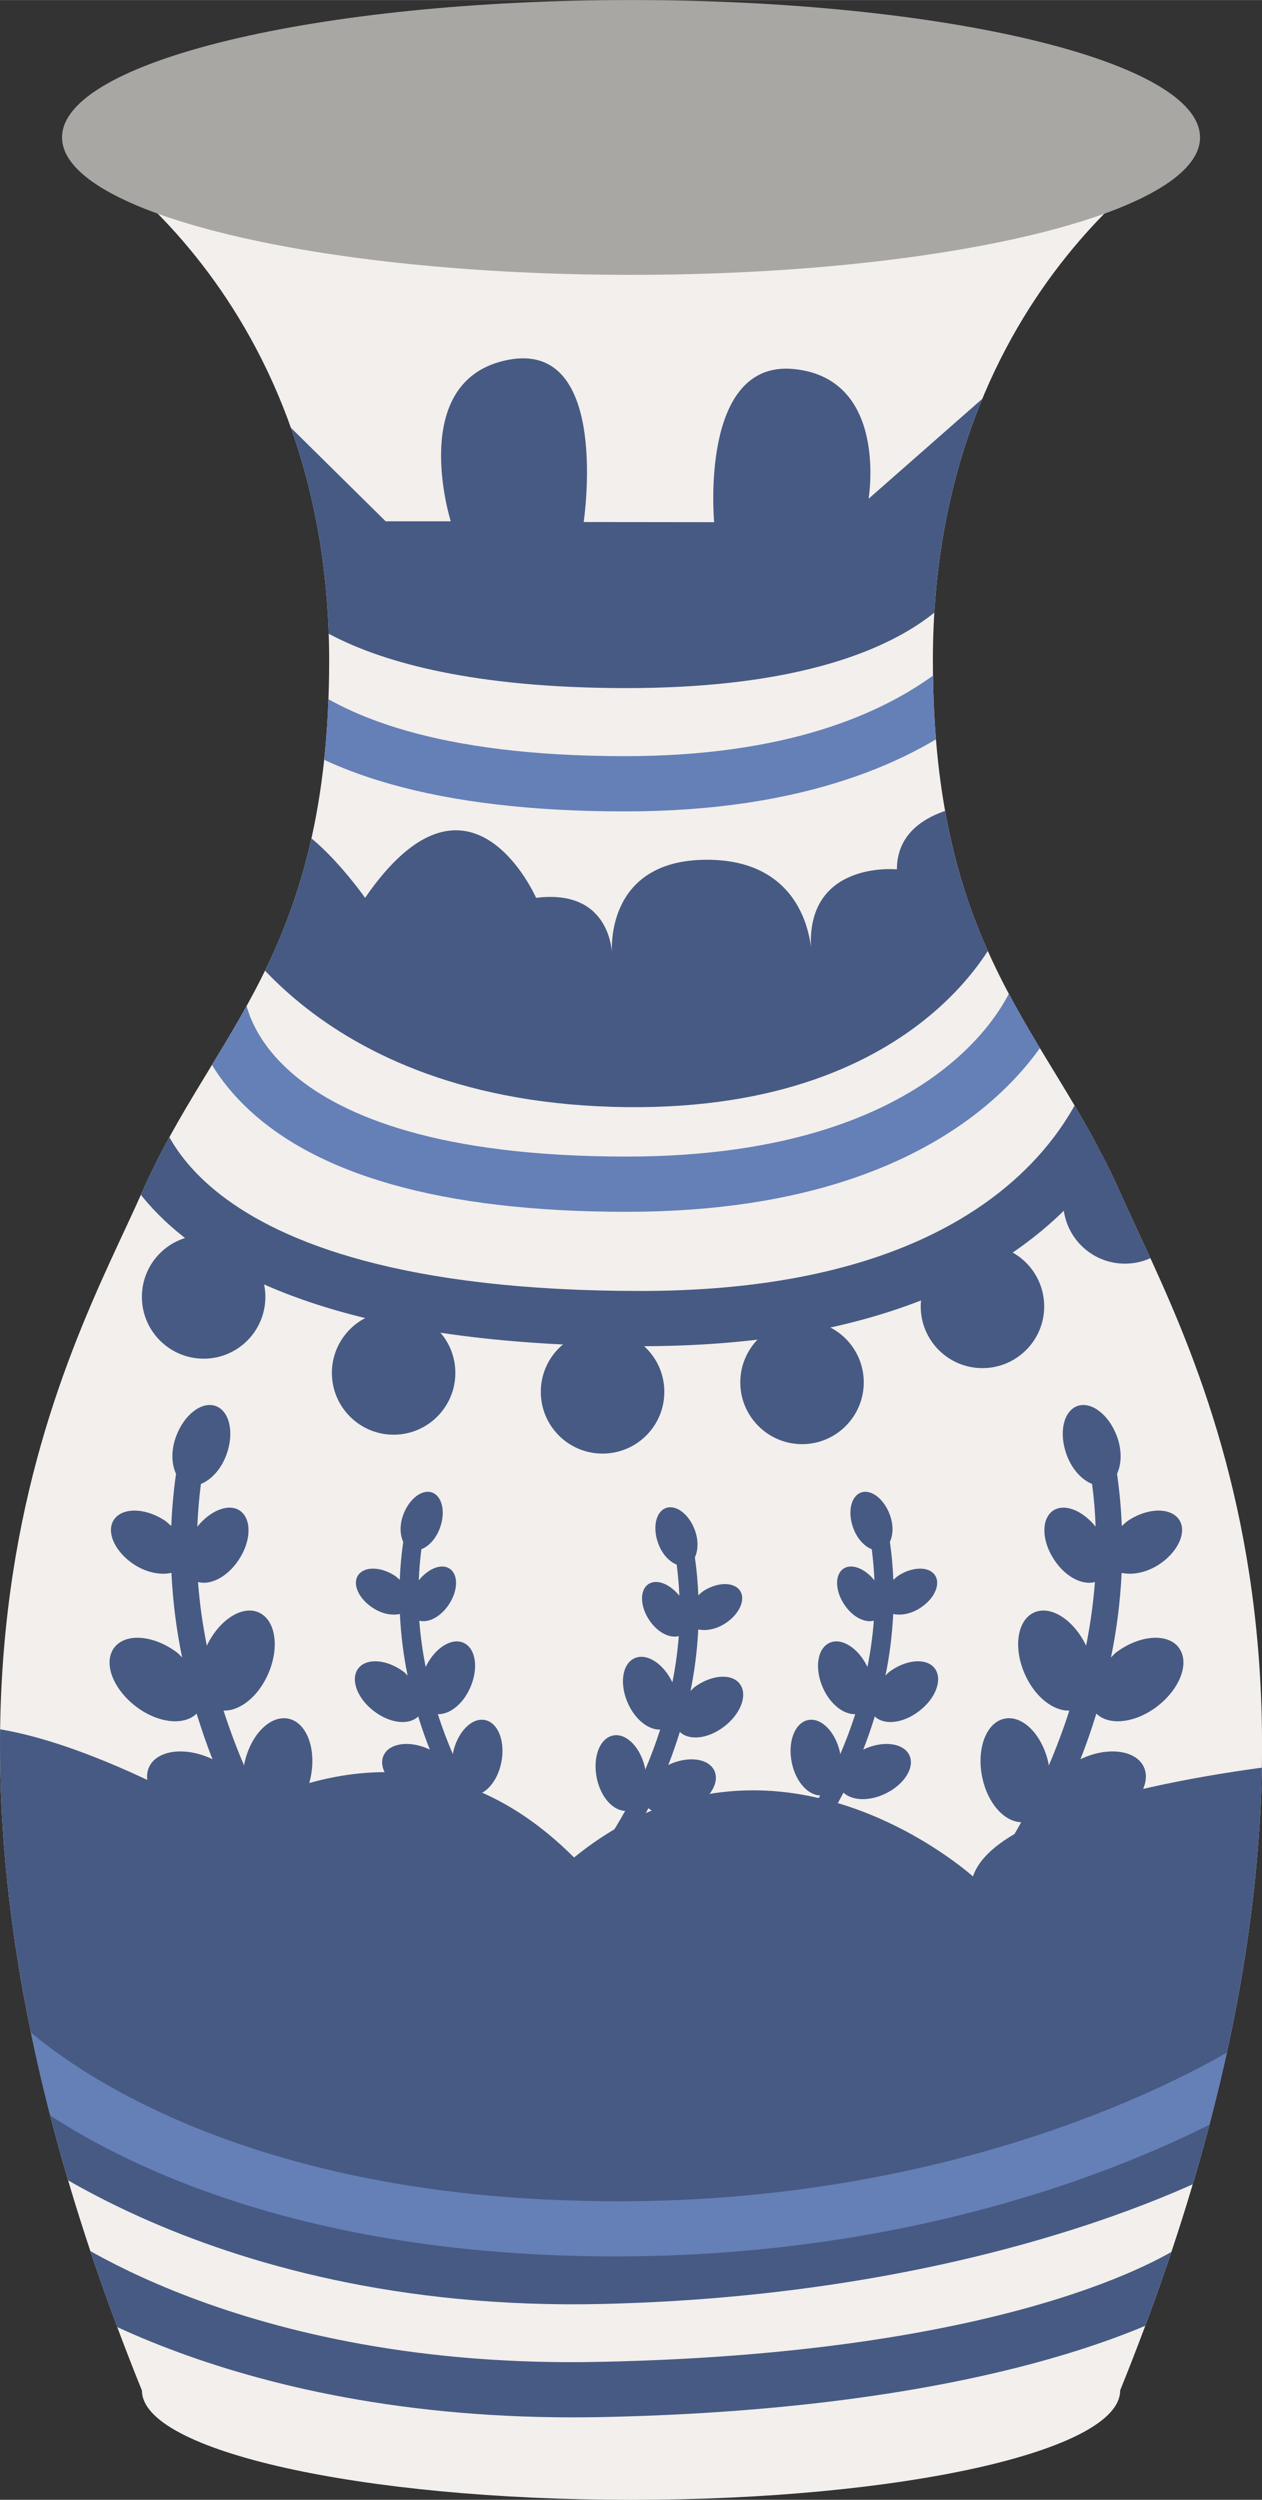 <?xml version="1.0" encoding="UTF-8"?><svg id="_レイヤー_2" xmlns="http://www.w3.org/2000/svg" width="86.75mm" height="171.79mm" xmlns:xlink="http://www.w3.org/1999/xlink" viewBox="0 0 245.91 486.95"><rect x="0" y="0" width="245.91" height="486.95" fill="#333333" stroke="none"/><defs><style>.cls-1{fill:#f2efec;}.cls-2{fill:#475a83;}.cls-3{fill:#a9a7a4;}.cls-4{fill:#657fb7;}.cls-5{clip-path:url(#clippath);}</style><clipPath id="clippath"><path class="cls-1" d="M218.26,232.27c-13.89-31.47-36.48-46.28-36.48-103.64,0-74.06,52.05-101.88,52.05-101.88h-110.87l.36,7.58-.73.34.37-7.92H12.09s52.05,27.81,52.05,101.88c0,57.36-22.6,72.17-36.48,103.64-13.89,31.45-54.6,98.54,0,233.4,0,11.76,42.67,21.29,95.31,21.29s95.3-9.53,95.3-21.29c0,0,0-.01,0-.03,54.59-134.86,13.88-201.92,0-233.37Z"/></clipPath></defs><g id="_レイヤー_1-2"><path class="cls-1" d="M218.26,232.27c-13.89-31.47-36.48-46.28-36.48-103.64,0-74.06,52.05-101.88,52.05-101.88h-110.87l.36,7.58-.73.34.37-7.92H12.09s52.05,27.81,52.05,101.88c0,57.36-22.6,72.17-36.48,103.64-13.89,31.45-54.6,98.54,0,233.4,0,11.76,42.67,21.29,95.31,21.29s95.3-9.53,95.3-21.29c0,0,0-.01,0-.03,54.59-134.86,13.88-201.92,0-233.37Z"/><g class="cls-5"><path class="cls-2" d="M124.82,262.24c-104.07,0-105.27-46.49-105.27-48.48h10.76-5.38l5.38-.08c0,.37,2.24,37.79,94.51,37.79,81.36,0,88.98-47.25,89.05-47.73l10.66,1.5c-.33,2.32-9.1,56.99-99.7,56.99Z"/><path class="cls-4" d="M122.08,236.05c-35.91,0-61.17-7.18-75.06-21.33-10.08-10.26-10.19-20.32-10.18-21.43l10.76.19-5.38-.1,5.38.02c0,.31,1.27,31.89,74.48,31.89,62.38,0,74.9-32.33,75.4-33.71l10.15,3.57c-.58,1.67-15.02,40.9-85.55,40.9Z"/><path class="cls-4" d="M121.76,158.05c-35.91,0-61.16-7.18-75.05-21.32-10.08-10.26-10.19-20.32-10.18-21.43l10.76.19-5.38-.1,5.38.02c0,.31,1.28,31.88,74.47,31.88,62.39,0,74.91-32.32,75.41-33.7l10.15,3.57c-.58,1.67-15.03,40.89-85.56,40.89Z"/><path class="cls-2" d="M52.65,113.81s9.71,20.22,69.43,20.22,67.52-23.93,67.52-23.93l1.85-32.46-22.2,19.51s3.95-23.42-14.55-25.27c-18.51-1.85-15.54,29.83-15.54,29.83l-25.43-.03s5.35-35.37-14.62-31.61c-19.98,3.78-11.28,31.47-11.28,31.47h-12.68l-32.91-32.49,10.43,44.76Z"/><path class="cls-2" d="M41.53,174.89s16.57,38.87,77.73,40.71c61.07,1.85,75.87-35.17,75.87-35.17l-1.85-24.05s-18.51,0-18.51,12.96c0,0-18.5-1.86-16.65,16.64,0,0,0-18.51-20.36-18.51s-18.5,18.51-18.5,18.51c0,0,0-12.95-14.8-11.09,0,0-12.95-29.61-33.32,0,0,0-12.95-18.51-20.36-14.81-7.4,3.71-9.26,14.81-9.26,14.81Z"/><path class="cls-2" d="M51.71,252.62c0,6.66-5.39,12.04-12.02,12.04s-12.04-5.38-12.04-12.04,5.39-12.02,12.04-12.02,12.02,5.39,12.02,12.02Z"/><path class="cls-2" d="M88.73,267.43c0,6.64-5.39,12.04-12.03,12.04s-12.03-5.4-12.03-12.04,5.39-12.03,12.03-12.03,12.03,5.4,12.03,12.03Z"/><path class="cls-2" d="M129.45,271.12c0,6.65-5.39,12.03-12.04,12.03s-12.03-5.38-12.03-12.03,5.38-12.02,12.03-12.02,12.04,5.38,12.04,12.02Z"/><path class="cls-2" d="M168.31,269.28c0,6.64-5.39,12.03-12.02,12.03s-12.04-5.39-12.04-12.03,5.39-12.03,12.04-12.03,12.02,5.39,12.02,12.03Z"/><path class="cls-2" d="M203.47,254.48c0,6.63-5.39,12.02-12.04,12.02s-12.02-5.39-12.02-12.02,5.38-12.04,12.02-12.04,12.04,5.39,12.04,12.04Z"/><path class="cls-2" d="M231.24,234.11c0,6.65-5.39,12.04-12.04,12.04s-12.03-5.39-12.03-12.04,5.39-12.01,12.03-12.01,12.04,5.38,12.04,12.01Z"/><path class="cls-2" d="M111.57,470.89c-71.15,0-107-27.76-108.54-28.97l6.68-8.44c.36.28,36.69,28.23,107.59,26.59,84.28-1.78,113.19-22.77,113.48-22.99l6.45,8.61c-1.26.95-32,23.28-119.7,25.14-2.01.04-4,.06-5.96.06Z"/><path class="cls-2" d="M-2.88,413.63s40.71,37.03,120.29,35.17c79.58-1.85,123.99-27.75,123.99-27.75l12.96-77.73s-59.22,5.54-64.77,22.2c0,0-38.87-35.15-77.73-3.69-12.95-12.95-35.16-25.91-68.47-7.4,0,0-46.28-27.76-62.93-14.82-11.26,8.76.32,39.5,9,58.52,4.16,9.11,7.66,15.52,7.66,15.52Z"/><path class="cls-2" d="M229.71,320.96c-2.2-2.92-7.68-2.49-12.26.95-.38.28-.61.64-.97.95,1.08-5.18,1.8-10.7,2.08-16.48,2.01.45,4.59.03,7.05-1.48,3.84-2.41,5.72-6.35,4.21-8.78-1.53-2.45-5.88-2.5-9.72-.09-.58.35-1.02.8-1.51,1.23-.13-3.33-.43-6.71-.93-10.17.88-1.89,1-4.55-.02-7.31-1.57-4.24-5.03-6.88-7.73-5.89-2.71,1.01-3.63,5.26-2.06,9.51,1.05,2.86,2.98,4.88,4.95,5.66.37,2.81.6,5.58.69,8.32-2.55-3.15-6.07-4.6-8.29-3.12-2.38,1.65-2.24,6,.32,9.73,2.2,3.26,5.44,4.83,7.83,4.18-.32,4.3-.93,8.44-1.71,12.4-2.42-5.04-6.89-7.94-10.16-6.46-3.31,1.52-4.08,6.96-1.71,12.17,2.01,4.39,5.54,7.04,8.6,6.93-1.25,3.87-2.61,7.46-4.02,10.73-.03-.13,0-.25-.03-.38-1.18-5.62-5.04-9.52-8.6-8.77-3.56.75-5.49,5.88-4.31,11.49,1.07,5.09,4.33,8.58,7.58,8.68-3.45,6.23-6.16,9.83-6.25,9.94l4.01,3.09c.42-.54,4.18-5.55,8.48-13.77,2.26,2.08,6.66,2.36,11.02.34,5.2-2.41,8.16-7.06,6.63-10.37-1.55-3.29-7-4.01-12.19-1.58-.06.03-.11.06-.17.09,1.11-2.74,2.14-5.77,3.11-8.9,2.42,2.37,7.42,1.91,11.73-1.31,4.58-3.46,6.53-8.59,4.34-11.52Z"/><path class="cls-2" d="M182.16,325.01c-1.6-2.11-5.59-1.81-8.92.69-.27.22-.45.46-.7.68.78-3.77,1.3-7.78,1.51-11.99,1.46.32,3.34.04,5.13-1.09,2.79-1.73,4.16-4.6,3.06-6.37-1.11-1.81-4.28-1.82-7.07-.08-.42.25-.74.6-1.1.89-.09-2.41-.31-4.89-.67-7.4.64-1.36.73-3.29-.02-5.3-1.14-3.09-3.66-5.02-5.62-4.3-1.97.74-2.64,3.83-1.49,6.93.77,2.09,2.17,3.55,3.6,4.11.26,2.05.43,4.06.52,6.06-1.86-2.3-4.44-3.35-6.04-2.27-1.74,1.19-1.63,4.36.23,7.08,1.6,2.36,3.96,3.51,5.69,3.05-.23,3.13-.67,6.13-1.24,9.02-1.75-3.67-5.01-5.78-7.38-4.71-2.42,1.1-2.98,5.05-1.26,8.85,1.46,3.2,4.02,5.12,6.26,5.05-.91,2.82-1.9,5.44-2.93,7.81-.02-.11,0-.18-.02-.26-.87-4.09-3.68-6.95-6.26-6.4-2.6.55-4,4.29-3.14,8.36.78,3.71,3.16,6.25,5.52,6.33-2.5,4.53-4.49,7.14-4.55,7.24l2.92,2.25c.3-.4,3.04-4.04,6.16-10.04,1.64,1.52,4.85,1.74,8.02.26,3.79-1.75,5.95-5.15,4.83-7.54-1.13-2.41-5.09-2.93-8.87-1.17-.05.03-.08.06-.13.08.8-2.01,1.55-4.2,2.26-6.48,1.76,1.73,5.4,1.4,8.53-.96,3.34-2.49,4.75-6.24,3.16-8.38Z"/><path class="cls-2" d="M144.17,328.03c-1.6-2.14-5.58-1.82-8.92.67-.27.23-.44.46-.7.69.78-3.78,1.3-7.79,1.51-11.99,1.46.32,3.34.02,5.13-1.09,2.79-1.74,4.15-4.61,3.06-6.37-1.11-1.8-4.28-1.83-7.08-.09-.42.26-.74.6-1.1.9-.09-2.41-.31-4.88-.67-7.39.64-1.37.73-3.31-.01-5.32-1.14-3.09-3.66-5.01-5.64-4.28-1.97.72-2.63,3.82-1.49,6.9.77,2.1,2.18,3.56,3.6,4.12.26,2.05.44,4.08.52,6.06-1.86-2.3-4.43-3.34-6.04-2.26-1.74,1.18-1.63,4.38.23,7.09,1.6,2.36,3.96,3.49,5.69,3.03-.23,3.14-.67,6.14-1.24,9.01-1.75-3.67-5.01-5.78-7.38-4.69-2.42,1.09-2.98,5.04-1.25,8.85,1.46,3.2,4.03,5.12,6.25,5.04-.9,2.82-1.9,5.45-2.92,7.83-.02-.11,0-.19-.02-.29-.87-4.07-3.67-6.93-6.26-6.38-2.6.54-4,4.29-3.14,8.36.79,3.7,3.16,6.25,5.52,6.32-2.51,4.54-4.49,7.16-4.55,7.25l2.92,2.25c.31-.4,3.04-4.03,6.16-10.03,1.65,1.5,4.85,1.73,8.02.23,3.79-1.74,5.95-5.13,4.83-7.53-1.13-2.41-5.09-2.93-8.87-1.17-.04.03-.07.08-.12.09.8-2.02,1.55-4.21,2.26-6.48,1.76,1.72,5.4,1.4,8.53-.96,3.35-2.5,4.75-6.25,3.16-8.37Z"/><path class="cls-2" d="M22.26,320.96c2.19-2.92,7.67-2.49,12.25.95.38.28.63.64.98.95-1.08-5.18-1.8-10.7-2.09-16.48-2.01.45-4.59.03-7.05-1.48-3.84-2.41-5.72-6.35-4.21-8.78,1.54-2.45,5.88-2.5,9.72-.09.59.35,1.02.8,1.51,1.23.14-3.33.44-6.71.93-10.17-.88-1.89-1.01-4.55.02-7.31,1.57-4.24,5.03-6.88,7.73-5.89,2.72,1.01,3.63,5.26,2.06,9.51-1.06,2.86-2.99,4.88-4.96,5.66-.36,2.81-.59,5.58-.7,8.32,2.55-3.15,6.08-4.6,8.29-3.12,2.37,1.65,2.23,6-.32,9.73-2.21,3.26-5.44,4.83-7.83,4.18.31,4.3.93,8.44,1.71,12.4,2.42-5.04,6.89-7.94,10.15-6.46,3.32,1.52,4.08,6.96,1.71,12.17-2,4.39-5.54,7.04-8.6,6.93,1.25,3.87,2.61,7.46,4.02,10.73.02-.13,0-.25.03-.38,1.18-5.62,5.04-9.52,8.6-8.77,3.56.75,5.49,5.88,4.31,11.49-1.06,5.09-4.33,8.58-7.57,8.68,3.45,6.23,6.16,9.83,6.25,9.94l-4.01,3.09c-.42-.54-4.18-5.55-8.47-13.77-2.26,2.08-6.66,2.36-11.03.34-5.2-2.41-8.16-7.06-6.63-10.37,1.55-3.29,7-4.01,12.19-1.58.07.03.11.06.17.09-1.1-2.74-2.13-5.77-3.11-8.9-2.4,2.37-7.42,1.91-11.72-1.31-4.59-3.46-6.53-8.59-4.34-11.52Z"/><path class="cls-2" d="M69.81,325.01c1.6-2.11,5.59-1.81,8.92.69.27.22.44.46.7.68-.79-3.77-1.3-7.78-1.51-11.99-1.46.32-3.34.04-5.12-1.09-2.8-1.73-4.17-4.6-3.07-6.37,1.11-1.81,4.28-1.82,7.07-.08.42.25.74.6,1.1.89.09-2.41.31-4.89.67-7.4-.64-1.36-.73-3.29.02-5.3,1.14-3.09,3.66-5.02,5.63-4.3,1.97.74,2.64,3.83,1.49,6.93-.77,2.09-2.17,3.55-3.6,4.11-.26,2.05-.43,4.06-.51,6.06,1.86-2.3,4.42-3.35,6.03-2.27,1.74,1.19,1.63,4.36-.24,7.08-1.6,2.36-3.94,3.51-5.69,3.05.23,3.13.68,6.13,1.24,9.02,1.76-3.67,5.01-5.78,7.39-4.71,2.42,1.1,2.97,5.05,1.24,8.85-1.45,3.2-4.02,5.12-6.25,5.05.9,2.82,1.91,5.44,2.93,7.81.02-.11,0-.18.02-.26.86-4.09,3.67-6.95,6.26-6.4,2.59.55,3.99,4.29,3.13,8.36-.78,3.71-3.14,6.25-5.51,6.33,2.51,4.53,4.48,7.14,4.54,7.24l-2.92,2.25c-.31-.4-3.04-4.04-6.16-10.04-1.64,1.52-4.85,1.74-8.03.26-3.78-1.75-5.94-5.15-4.82-7.54,1.13-2.41,5.1-2.93,8.87-1.17.04.03.08.06.13.08-.81-2.01-1.56-4.2-2.27-6.48-1.75,1.73-5.4,1.4-8.53-.96-3.34-2.49-4.75-6.24-3.16-8.38Z"/><path class="cls-4" d="M119.81,439.54c-2.14,0-4.3-.02-6.49-.07-83.84-1.84-117.26-37.9-118.64-39.43l7.98-7.22c.31.34,32.11,34.17,110.89,35.89,79.66,2.01,129.08-31.02,129.57-31.35l6.04,8.91c-2.06,1.39-49.97,33.27-129.34,33.27Z"/></g><path class="cls-3" d="M233.84,26.75c0,14.78-49.64,26.78-110.87,26.78S12.09,41.53,12.09,26.75,61.73,0,122.96,0s110.87,11.96,110.87,26.75Z"/></g></svg>